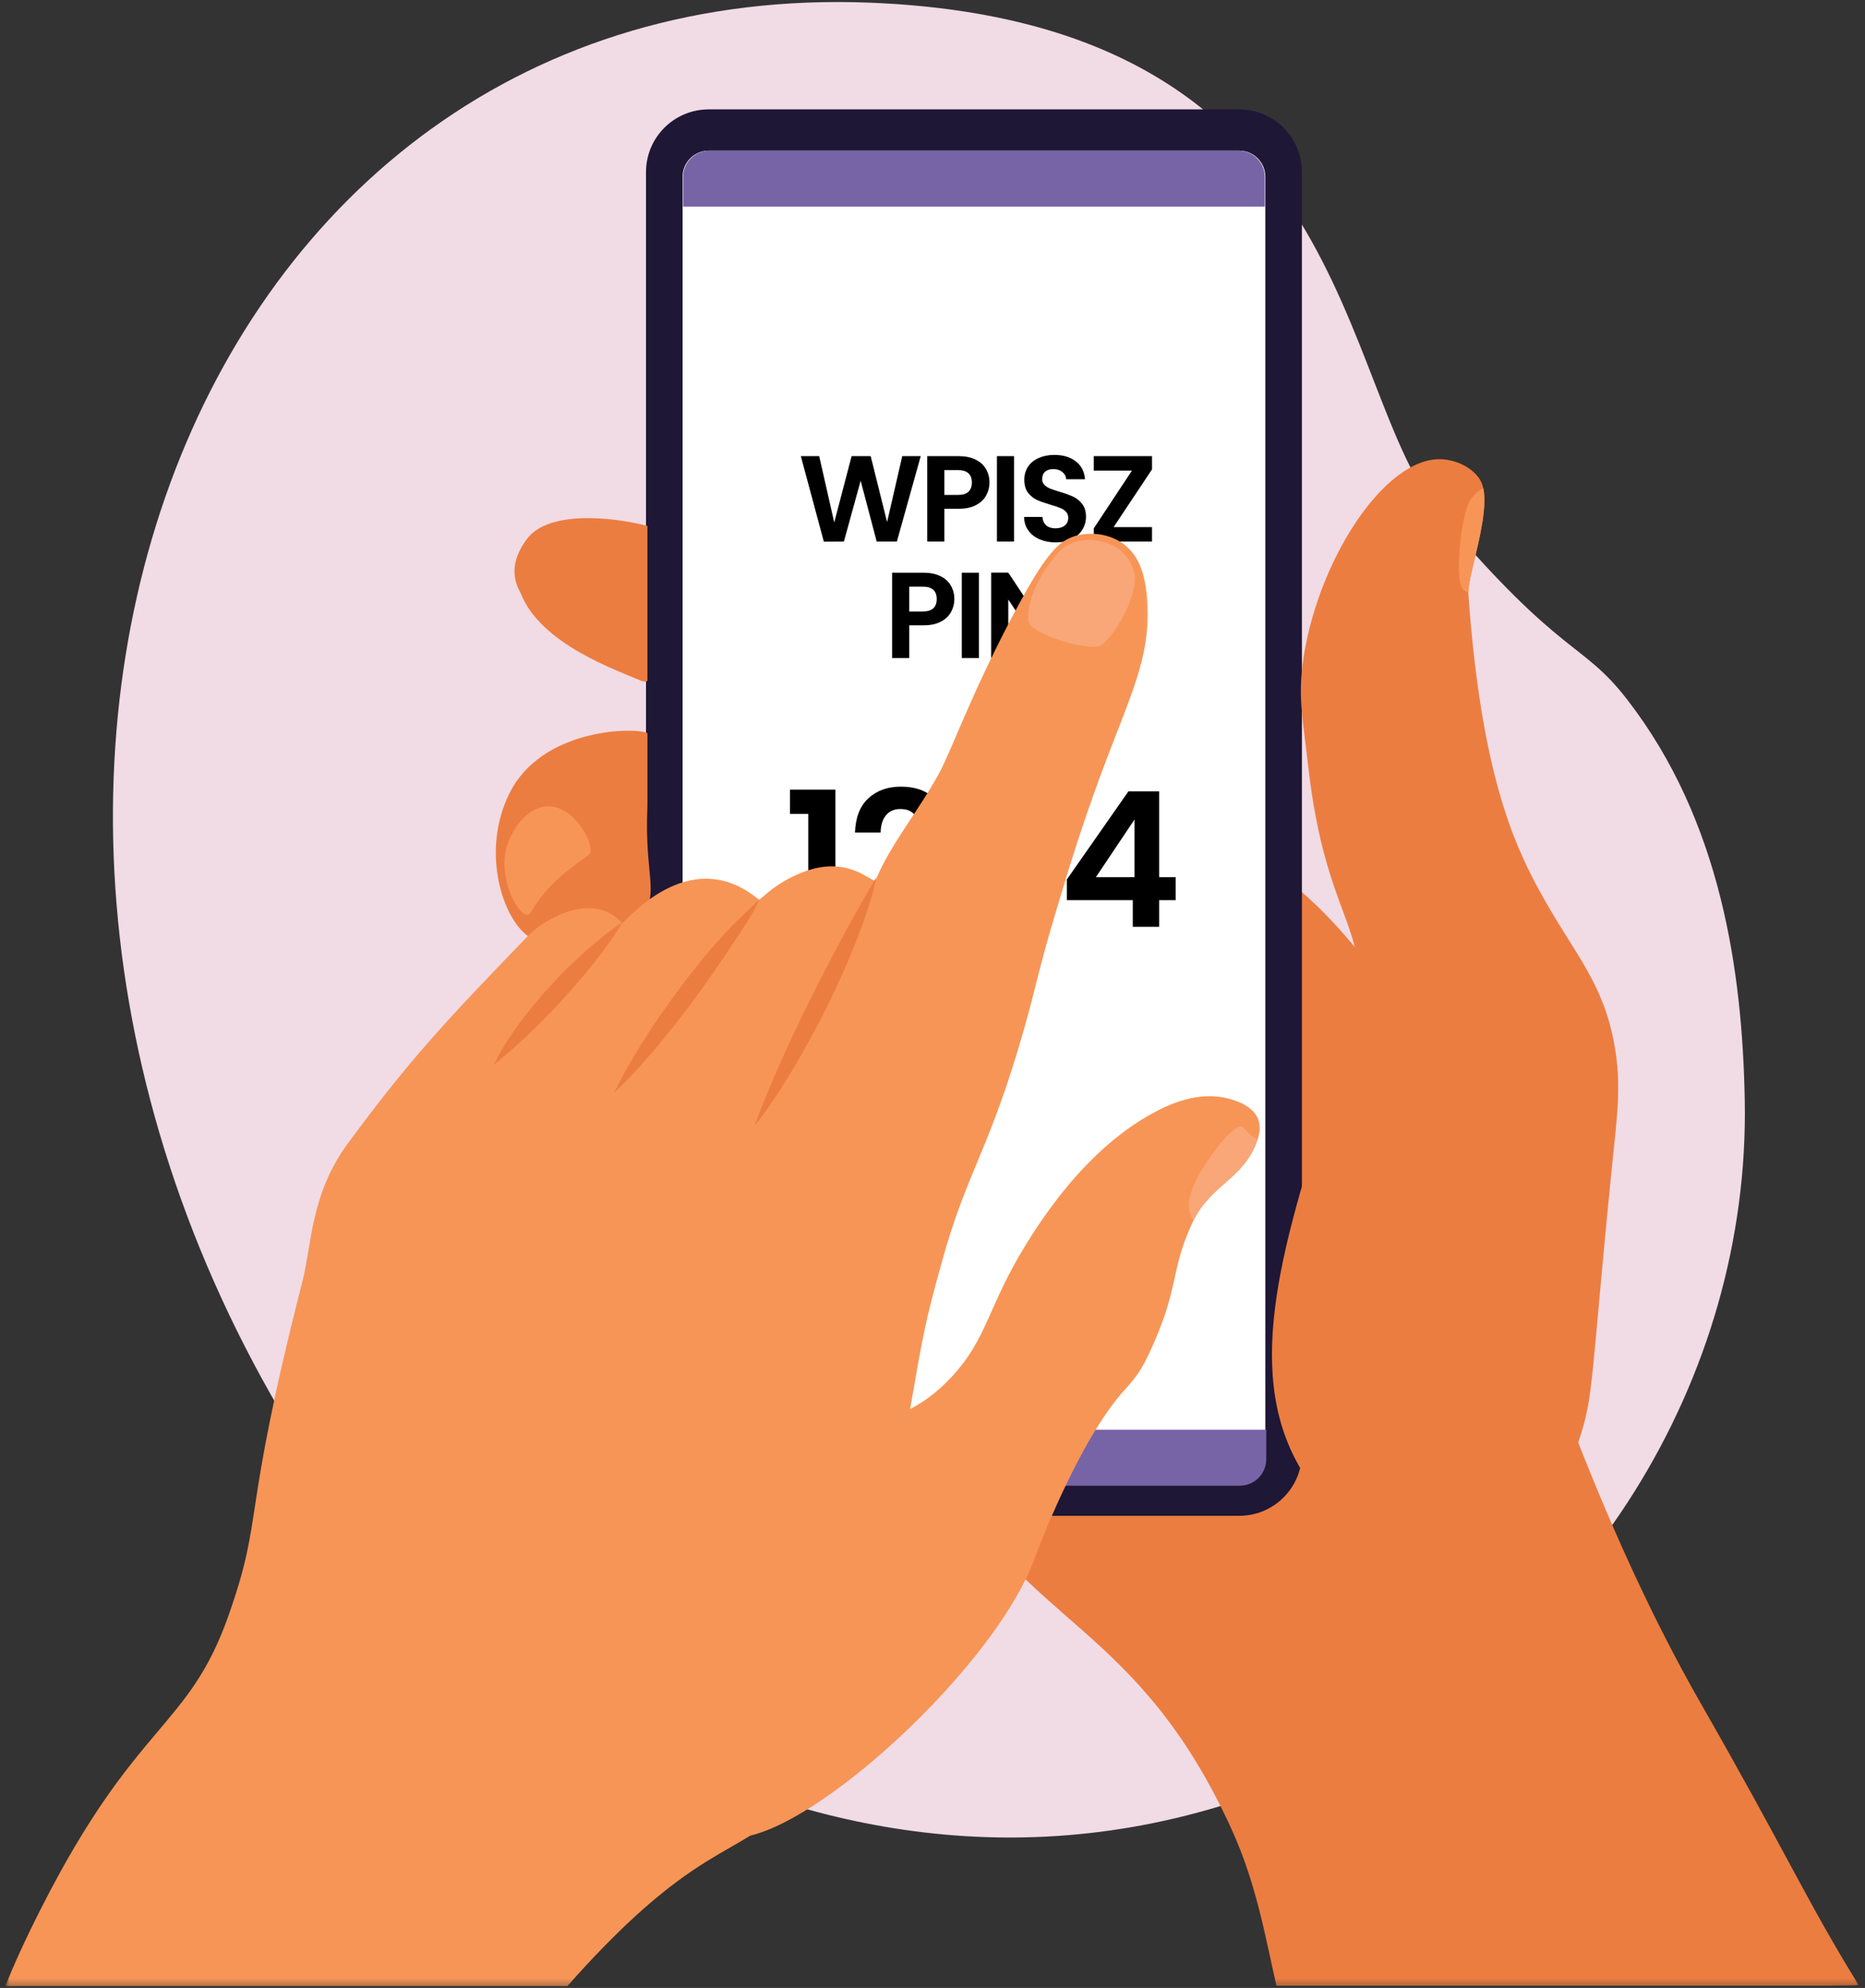 <svg width="288" height="307" viewBox="0 0 288 307" fill="none" xmlns="http://www.w3.org/2000/svg">
<rect x="0" y="0" width="288" height="307" fill="#333333" stroke="none"/>
<path d="M251.23 107.975C244.254 98.981 241.28 101.672 222.596 79.701C206.01 60.191 209.814 3.512 134.52 0.419C28.366 -3.944 -20.125 126.098 51.035 230.148C65.564 251.385 130.75 307.983 205.778 272.17C244.529 253.676 270.253 213.053 269.431 169.864C269.055 150.235 265.859 126.83 251.23 107.975Z" fill="#F1DBE5"/>
<mask id="mask0_325_383" style="mask-type:luminance" maskUnits="userSpaceOnUse" x="136" y="129" width="152" height="178">
<path d="M136.275 129.033H287.087V306.719H136.275V129.033Z" fill="white"/>
</mask>
<g mask="url(#mask0_325_383)">
<path d="M190.188 282.498C194.139 291.165 195.483 299.665 197.118 306.662H282.318C282.318 306.636 287.056 306.609 287.045 306.59C279.185 293.912 275.801 286.048 262.862 263.447C237.862 219.793 230.883 176.135 214.016 152.52C200.414 133.476 190.574 130.623 185.424 129.896C172.598 128.087 161.771 135.629 158.418 138.229C135.635 155.926 129.307 196.409 145.709 227.332C158.228 250.928 175.656 250.621 190.188 282.498Z" fill="#EC7D40"/>
</g>
<path d="M109.451 16.891H191.355C196.71 16.891 201.047 21.224 201.047 26.575V224.406C201.047 229.758 196.71 234.091 191.355 234.091H109.451C104.1 234.091 99.759 229.758 99.759 224.406V26.575C99.759 21.224 104.1 16.891 109.451 16.891Z" fill="#1E1735"/>
<path d="M109.451 229.174C107.218 229.174 105.405 227.362 105.405 225.133V27.302C105.405 25.073 107.218 23.256 109.451 23.256H191.355C193.584 23.256 195.401 25.073 195.401 27.302V225.133C195.401 227.362 193.584 229.174 191.355 229.174H109.451Z" fill="white"/>
<path d="M109.58 23.256H191.223C193.49 23.256 195.322 25.092 195.322 27.351V31.9H105.482V27.351C105.482 25.092 107.317 23.256 109.58 23.256Z" fill="#7764A6"/>
<path d="M109.803 229.439H191.446C193.709 229.439 195.544 227.603 195.544 225.34V220.795H105.704V225.34C105.704 227.603 107.54 229.439 109.803 229.439Z" fill="#7764A6"/>
<path d="M137.782 226.668H135.155V224.042H137.782V226.668Z" fill="#7764A6"/>
<path d="M166.093 226.93H162.941L164.587 223.781L166.093 226.93Z" fill="#7764A6"/>
<path d="M152.015 225.356C152.015 226.215 151.318 226.912 150.459 226.912C149.6 226.912 148.907 226.215 148.907 225.356C148.907 224.501 149.6 223.805 150.459 223.805C151.318 223.805 152.015 224.501 152.015 225.356Z" fill="#7764A6"/>
<path d="M150.459 223.555C149.464 223.555 148.654 224.361 148.654 225.357C148.654 226.352 149.464 227.162 150.459 227.162C151.455 227.162 152.268 226.352 152.268 225.357C152.268 224.361 151.455 223.555 150.459 223.555ZM150.459 227.325C149.373 227.325 148.491 226.443 148.491 225.357C148.491 224.27 149.373 223.389 150.459 223.389C151.546 223.389 152.431 224.27 152.431 225.357C152.431 226.443 151.546 227.325 150.459 227.325Z" fill="#7764A6"/>
<path d="M222.702 70.926C224.776 71.051 227.296 72.084 228.541 74.071C230.835 77.735 226.551 88.857 226.744 91.635C228.681 119.171 233.764 130.199 237.522 137.181C242.487 146.404 246.919 150.794 248.925 159.521C250.59 166.769 249.772 171.745 248.925 180.17C245.609 213.148 246.17 215.498 243.812 222.458C240.826 231.272 231.524 238.621 219.727 237.906C212.238 237.452 205.762 234.443 201.486 227.847C191.888 213.038 197.444 193.559 205.63 168.578C207.522 162.799 208.082 159.571 209.221 154.215C211.496 143.536 204.635 141.325 202.039 118.505C201.179 110.913 200.483 107.954 201.142 102.701C203.102 87.075 213.767 70.404 222.702 70.926Z" fill="#EC7D40"/>
<path d="M226.155 91.223C226.303 91.287 226.507 91.382 226.757 91.457C226.726 88.748 230 79.816 229.061 75.4C228.21 75.793 227.408 76.577 226.927 77.432C225.58 79.82 224.429 90.477 226.155 91.223Z" fill="#F79556"/>
<path d="M86.954 176.46C84.203 177.183 82.655 179.022 81.686 181.384C78.174 189.944 80.358 197.68 83.442 200.677C88.196 205.302 103.678 206.767 106.009 206.672C113.726 206.369 116.648 199.595 115.72 195.167C115.543 194.327 116.034 192.325 109.018 187.398C104.348 184.113 103.489 184.219 97.736 180.631C90.777 176.294 89.365 175.825 86.954 176.46Z" fill="#EC7D40"/>
<path d="M97.483 146.052C104.318 152.436 108.095 167.298 107.712 169.856C106.895 175.363 101.275 181.906 94.474 180.059C88.063 178.322 76.638 165.633 78.246 157.008C78.621 154.991 79.158 153.61 80.755 150.994C82.073 148.83 91.136 140.122 97.483 146.052Z" fill="#EC7D40"/>
<path d="M121.996 125.695V121.946H129.001V143.134H124.815V125.695H121.996ZM133.573 138.542C135.433 136.992 136.915 135.703 138.02 134.676C139.124 133.63 140.045 132.545 140.781 131.421C141.517 130.297 141.885 129.193 141.885 128.107C141.885 127.119 141.653 126.344 141.188 125.782C140.723 125.22 140.006 124.939 139.037 124.939C138.068 124.939 137.322 125.269 136.799 125.928C136.276 126.567 136.005 127.449 135.985 128.572H132.032C132.11 126.247 132.798 124.484 134.096 123.283C135.414 122.081 137.08 121.481 139.095 121.481C141.304 121.481 143 122.072 144.182 123.254C145.364 124.416 145.955 125.957 145.955 127.875C145.955 129.386 145.548 130.83 144.734 132.206C143.92 133.581 142.99 134.783 141.944 135.81C140.897 136.817 139.531 138.038 137.845 139.472H146.42V142.843H132.061V139.821L133.573 138.542ZM148.315 127.526C148.412 125.588 149.09 124.096 150.35 123.05C151.629 121.984 153.305 121.452 155.378 121.452C156.792 121.452 158.003 121.703 159.011 122.207C160.019 122.692 160.774 123.36 161.278 124.213C161.801 125.046 162.063 125.995 162.063 127.061C162.063 128.282 161.743 129.318 161.104 130.171C160.484 131.004 159.738 131.566 158.866 131.857V131.973C159.99 132.322 160.862 132.942 161.482 133.833C162.121 134.725 162.441 135.868 162.441 137.263C162.441 138.426 162.169 139.462 161.627 140.373C161.104 141.284 160.319 142.001 159.273 142.524C158.246 143.027 157.006 143.279 155.552 143.279C153.363 143.279 151.58 142.727 150.204 141.623C148.829 140.518 148.102 138.891 148.025 136.74H151.977C152.016 137.689 152.336 138.455 152.936 139.036C153.557 139.598 154.399 139.879 155.465 139.879C156.453 139.879 157.209 139.607 157.732 139.065C158.275 138.503 158.546 137.786 158.546 136.914C158.546 135.752 158.178 134.918 157.442 134.415C156.705 133.911 155.562 133.659 154.012 133.659H153.169V130.316H154.012C156.763 130.316 158.139 129.396 158.139 127.555C158.139 126.722 157.887 126.073 157.383 125.608C156.899 125.143 156.192 124.91 155.262 124.91C154.351 124.91 153.644 125.162 153.14 125.666C152.656 126.15 152.375 126.77 152.297 127.526H148.315ZM164.755 139.007V135.81L174.259 122.207H178.997V135.461H181.555V139.007H178.997V143.134H174.928V139.007H164.755ZM175.19 126.567L169.231 135.461H175.19V126.567Z" fill="black"/>
<path d="M142.183 70.443L138.499 83.63H135.381L132.906 74.241L130.318 83.63L127.22 83.649L123.668 70.443H126.502L128.826 80.683L131.508 70.443H134.456L136.987 80.626L139.33 70.443H142.183ZM152.799 74.524C152.799 75.229 152.629 75.891 152.289 76.508C151.961 77.125 151.439 77.622 150.721 78C150.016 78.378 149.121 78.567 148.038 78.567H145.828V83.63H143.183V70.443H148.038C149.058 70.443 149.927 70.62 150.645 70.972C151.363 71.325 151.899 71.81 152.251 72.427C152.616 73.044 152.799 73.743 152.799 74.524ZM147.925 76.432C148.655 76.432 149.197 76.269 149.55 75.941C149.902 75.601 150.079 75.129 150.079 74.524C150.079 73.239 149.361 72.597 147.925 72.597H145.828V76.432H147.925ZM156.595 70.443V83.63H153.95V70.443H156.595ZM163.035 83.762C162.115 83.762 161.284 83.605 160.541 83.29C159.81 82.975 159.231 82.522 158.803 81.93C158.375 81.338 158.154 80.639 158.142 79.833H160.976C161.013 80.374 161.202 80.803 161.542 81.118C161.895 81.432 162.374 81.59 162.978 81.59C163.595 81.59 164.08 81.445 164.433 81.155C164.785 80.853 164.962 80.463 164.962 79.984C164.962 79.594 164.842 79.272 164.603 79.02C164.364 78.769 164.061 78.573 163.696 78.435C163.343 78.284 162.852 78.12 162.222 77.944C161.366 77.692 160.667 77.446 160.125 77.207C159.596 76.955 159.137 76.583 158.746 76.092C158.368 75.588 158.179 74.921 158.179 74.09C158.179 73.309 158.375 72.629 158.765 72.049C159.156 71.47 159.703 71.029 160.409 70.727C161.114 70.412 161.92 70.254 162.827 70.254C164.187 70.254 165.289 70.588 166.133 71.256C166.99 71.911 167.462 72.83 167.55 74.014H164.641C164.615 73.561 164.42 73.189 164.055 72.899C163.702 72.597 163.23 72.446 162.638 72.446C162.122 72.446 161.706 72.578 161.391 72.843C161.089 73.107 160.938 73.491 160.938 73.995C160.938 74.348 161.051 74.644 161.278 74.883C161.517 75.11 161.807 75.299 162.147 75.45C162.499 75.588 162.991 75.752 163.62 75.941C164.477 76.193 165.176 76.445 165.717 76.697C166.259 76.949 166.725 77.326 167.115 77.83C167.506 78.334 167.701 78.995 167.701 79.814C167.701 80.519 167.519 81.174 167.153 81.779C166.788 82.383 166.253 82.868 165.547 83.233C164.842 83.586 164.005 83.762 163.035 83.762ZM171.969 81.401H177.901V83.63H168.909V81.59L174.803 72.673H168.909V70.443H177.901V72.484L171.969 81.401ZM147.375 92.524C147.375 93.229 147.205 93.891 146.865 94.508C146.537 95.125 146.015 95.622 145.297 96C144.591 96.378 143.697 96.567 142.614 96.567H140.404V101.63H137.759V88.443H142.614C143.634 88.443 144.503 88.62 145.221 88.972C145.939 89.325 146.474 89.81 146.827 90.427C147.192 91.044 147.375 91.743 147.375 92.524ZM142.501 94.432C143.231 94.432 143.773 94.269 144.125 93.941C144.478 93.601 144.654 93.129 144.654 92.524C144.654 91.239 143.937 90.597 142.501 90.597H140.404V94.432H142.501ZM151.171 88.443V101.63H148.526V88.443H151.171ZM164.336 101.63H161.691L155.703 92.581V101.63H153.058V88.424H155.703L161.691 97.493V88.424H164.336V101.63Z" fill="black"/>
<path d="M100.746 190.403C102.971 190.588 107.463 192.087 109.719 193.196C112.118 194.373 108.179 205.302 104.92 204.402C104.027 204.156 99.225 202.366 96.697 201.181C92.768 199.338 95.213 189.945 100.746 190.403Z" fill="#F79556"/>
<path d="M84.951 165.345C85.473 162.37 87.838 159.415 91.218 158.832C95.392 158.109 103.65 165.349 100.244 167.241C92.538 171.517 93.598 175.362 91.717 175.12C89.136 174.783 84.16 169.826 84.951 165.345Z" fill="#F79556"/>
<path d="M99.978 81.22C94.196 79.733 84.708 78.9 81.438 83.157C77.831 87.843 80.185 91.044 80.435 91.676C83.538 99.522 95.297 103.511 99.066 105.157C99.388 105.293 99.691 105.289 99.978 105.161V81.22Z" fill="#EC7D40"/>
<path d="M99.979 123.852V113.218C98.079 112.275 83.698 112.4 78.679 122.497C74.365 131.175 77.393 141.143 81.189 144.296C84.576 147.112 88.724 146.877 89.711 146.805C90.022 146.782 96.145 146.245 99.241 141.541C101.81 137.639 99.517 135.084 99.971 124.696C99.979 124.548 99.979 123.852 99.979 123.852Z" fill="#EC7D40"/>
<path d="M81.923 140.97C83.8 137.874 85.609 135.728 90.896 132.053C92.134 131.194 89.375 125.215 85.378 124.571C81.454 123.939 78.169 128.927 77.927 132.519C77.579 137.704 80.951 142.574 81.923 140.97Z" fill="#F79556"/>
<mask id="mask1_325_383" style="mask-type:luminance" maskUnits="userSpaceOnUse" x="0" y="81" width="178" height="226">
<path d="M0.798 81.561H177.935V306.719H0.798V81.561Z" fill="white"/>
</mask>
<g mask="url(#mask1_325_383)">
<path d="M87.622 306.72C89.404 304.68 91.376 302.538 93.586 300.29C111.086 282.465 116.516 286.775 124.26 275.229C132.786 262.52 135.155 248.798 139.897 221.349C142.705 205.072 142.739 204.701 145.46 194.831C149.313 180.843 152.711 177.903 158.078 159.109C160.159 151.805 160.258 150.106 163.058 140.773C164.86 134.752 166.85 128.106 169.965 119.694C174.556 107.292 177.621 101.774 177.186 93.251C176.955 88.725 175.861 85.8 173.594 84.085C170.82 81.992 167.164 82.11 164.985 83.188C163.043 84.146 161.083 86.367 157.317 93.353C150.104 106.717 147.122 115.489 145.101 119.255C141.975 125.083 137.411 130.513 135.254 135.872C135.231 135.933 135.17 135.959 135.079 135.963C134.13 135.971 130.421 131.698 122.935 135.127C118.814 137.015 117.44 139.146 117.133 138.896C106.268 129.889 96.3 142.817 96.061 142.548C91.645 137.564 84.102 141.871 81.574 144.49C68.703 157.803 63.223 163.688 53.747 176.537C47.949 184.397 48.127 192.318 46.749 197.703C37.11 235.352 40.887 233.539 35.316 249.407C29.095 267.126 21.083 265.646 6.35 294.7C3.818 299.692 2.047 303.609 0.828 306.72H87.622Z" fill="#F79556"/>
</g>
<path d="M175.07 88.04C176.308 91.533 171.437 99.514 169.579 99.817C166.763 100.275 159.069 97.755 158.816 95.923C158.415 93.035 160.523 88.395 163.705 85.061C164.337 84.399 165.397 83.707 167.126 83.46C169.556 83.109 171.641 84.104 172.084 84.342C172.61 84.622 174.234 85.671 175.07 88.04Z" fill="#F9A678"/>
<path d="M158.403 192.235C166.165 179.636 173.439 174.417 178.029 171.901C180.368 170.622 184.982 168.408 189.678 169.653C190.632 169.91 193.451 170.659 194.291 172.858C194.764 174.099 194.428 175.337 194.121 176.204C192.013 182.16 186.908 182.876 184.141 188.814C180.554 196.496 182.283 198.899 177.265 209.397C176.603 210.786 175.77 212.365 173.798 214.499C166.54 222.348 159.905 240.283 159.905 240.283C153.619 258.501 119.809 288.565 110.722 283.176C101.56 277.742 116.562 231.208 135.829 219.725C137.638 218.651 141.982 217.954 146.879 212.716C152.556 206.635 152.473 201.855 158.403 192.235Z" fill="#F79556"/>
<path d="M194.121 176.202C194.144 176.134 194.167 176.066 194.19 175.994C193.455 175.612 192.801 175.063 192.017 174.113C191.302 173.25 188.331 176.074 185.406 180.978C184.463 182.564 183.604 184.464 183.593 186.182C183.593 186.549 183.691 187.718 184.301 188.487C187.101 182.848 192.051 182.045 194.121 176.202Z" fill="#F9A678"/>
<path d="M135.362 135.417C135.165 136.295 134.961 137.177 134.715 138.043C134.465 138.91 134.204 139.773 133.928 140.628C133.64 141.48 133.349 142.327 133.042 143.171C132.732 144.015 132.41 144.852 132.085 145.688C130.76 149.018 129.28 152.281 127.695 155.486C126.109 158.688 124.402 161.833 122.571 164.91C121.651 166.446 120.705 167.967 119.709 169.462C119.206 170.208 118.703 170.95 118.173 171.68C117.912 172.047 117.643 172.407 117.374 172.77C117.091 173.126 116.822 173.481 116.53 173.83C117.768 170.435 119.153 167.15 120.603 163.892C122.06 160.633 123.585 157.416 125.17 154.234C126.752 151.047 128.391 147.887 130.083 144.757C131.782 141.624 133.508 138.516 135.362 135.417Z" fill="#EC7D40"/>
<path d="M117.276 138.857C116.946 139.58 116.594 140.288 116.208 140.981C115.826 141.673 115.395 142.351 114.967 143.005L112.409 146.899C110.683 149.488 108.897 152.035 107.042 154.533C105.188 157.031 103.269 159.479 101.26 161.867C99.243 164.248 97.165 166.59 94.845 168.751C96.211 165.89 97.804 163.199 99.47 160.558C101.146 157.924 102.917 155.354 104.779 152.852C106.641 150.347 108.59 147.906 110.657 145.556C111.69 144.383 112.772 143.217 113.907 142.127C114.475 141.586 115.028 141.056 115.584 140.507C116.14 139.959 116.7 139.406 117.276 138.857Z" fill="#EC7D40"/>
<path d="M96.091 142.476C94.812 144.659 93.332 146.646 91.811 148.588C90.278 150.525 88.677 152.387 87.019 154.2C85.366 156.013 83.651 157.773 81.876 159.476C80.094 161.179 78.281 162.84 76.298 164.411C76.563 163.835 76.843 163.271 77.15 162.719C77.456 162.17 77.774 161.633 78.103 161.099C78.436 160.573 78.777 160.051 79.129 159.536C79.481 159.021 79.844 158.518 80.211 158.019C81.687 156.02 83.269 154.12 84.938 152.3C86.607 150.476 88.359 148.735 90.198 147.078C92.049 145.431 93.96 143.846 96.091 142.476Z" fill="#EC7D40"/>
</svg>
